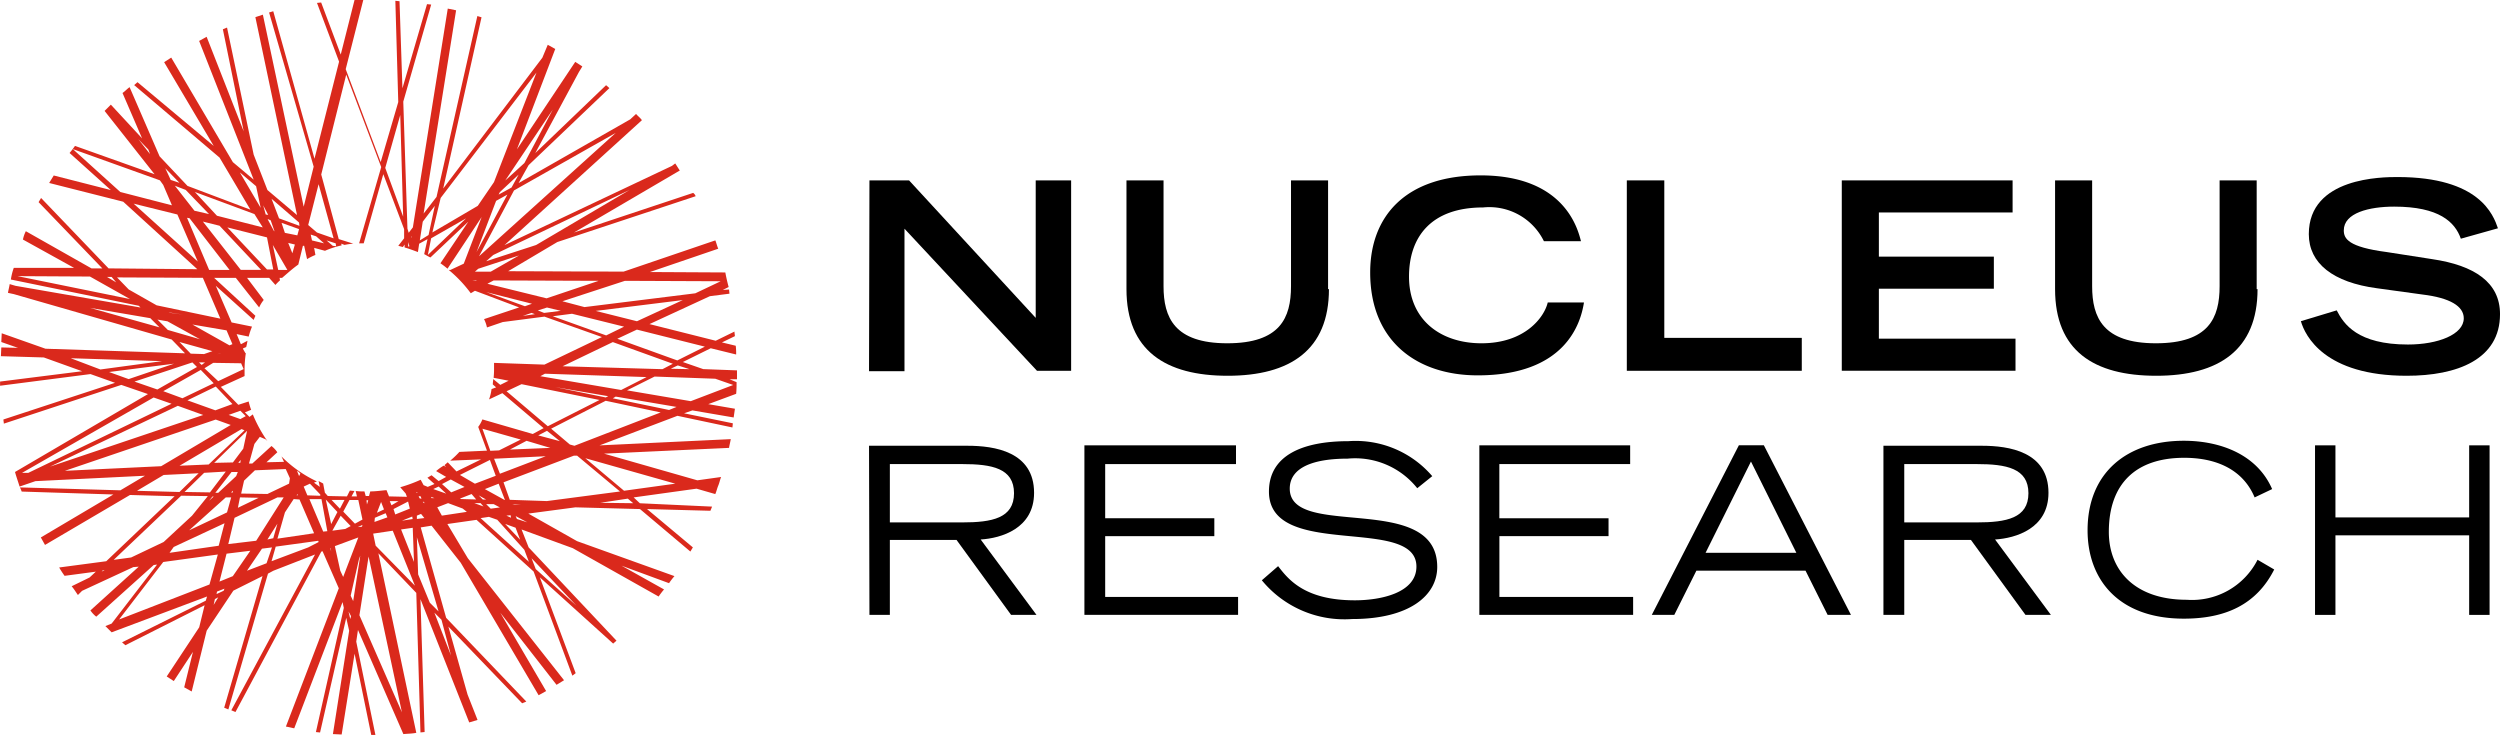 <svg xmlns="http://www.w3.org/2000/svg" width="145.13" height="42.661" viewBox="0 0 145.13 42.661">
    <path data-name="Path 1648" d="m58.047 263.215-.363-.339 3.652-.508 1.088.314c.073-.169.1-.314.169-.484.073-.169.1-.339.169-.508l-1.379.193-5.417-1.548 7.257-.335c.024-.169.073-.339.1-.508l-7.618.363 4.522-1.717 3.192.677.024-.242-2.83-.58.484-.169 2.394.411.073-.508-1.548-.266 1.62-.6c.024-.242.024-.484.024-.677l-.411-.169h.435v-.515l-1.959-.073-1.185-.411 1.62-.8 1.475.363a3.572 3.572 0 0 0-.024-.508l-.8-.193.75-.363c0-.1-.024-.169-.024-.266l-1.088.532-3.845-.967 3.507-1.62 1.137-.145-.024-.242-.363.024.339-.169c-.073-.266-.145-.58-.193-.846l-4.377-.024 3.966-1.354c-.073-.169-.1-.314-.169-.484l-5.327 1.814-6.7-.024 2.854-1.693 8.029-2.66a.376.376 0 0 0-.145-.193l-6.917 2.3 6.143-3.6c-.1-.145-.169-.266-.266-.411l-.193.145-9.722 4.6 7.981-7.255c-.1-.145-.242-.242-.339-.363l-.339.314-6.481 3.7.58-1.04 4.692-4.474-.193-.169-4.111 3.942 2.539-4.716.193-.314-.411-.266-3.386 5.079 2.225-5.828-.435-.242-.314.75-5.756 7.594 2.225-9.94-.242-.073-2.37 10.5-.75.967 1.886-11.8-.484-.1-2.026 12.702-.242.314-.073-.242-.242-7.372 1.62-5.635-.242-.024-1.427 4.885-.169-5.055-.242-.024.169 5.877L43 243.408l-2.031-5.393 1.02-4.015h-.508l-.8 3.168-1.137-3.023-.242.024 1.282 3.41-1.427 5.635-2.394-8.561-.242.073 2.588 8.948L38.53 246l-2.37-11.149-.435.145 2.418 11.488-1.717-1.451-.8-2.056-1.546-7.377-.242.1 1.209 5.925-2.152-5.49-.435.242 3.168 8.053-1.209-1.016-3.579-6.07-.411.266 2.878 4.861-4.426-3.7-.193.169 4.958 4.208 1.79 3.023-3.652-1.379-1.62-1.717-1.741-4.015c-.145.1-.266.242-.411.339l1.137 2.636-1.814-1.959-.363.363 2.9 3.676-4.619-1.645a4.65 4.65 0 0 1-.314.411l2.394 2.152-3.313-.846-.266.435 4.3 1.088 4.3 3.918-5.151-.048-3.918-4.087-.145.242 3.7 3.845h-.629l-3.811-2.158a1.925 1.925 0 0 0-.169.484l2.969 1.644h-3.5a3.469 3.469 0 0 0-.169.677l7.425 1.524.1.1-7.255-1.258-.339-.1c-.024.169-.073.339-.1.508l.339.073 9.166 2.636.774.8-8.1-.266-2.541-.897-.024.508.967.339-.967-.024-.024.508 2.491.073 2.225.8-4.764.6v.242l5.248-.677 1.427.508-6.481 2.128c0 .073.024.169.024.242l6.82-2.249 1.548.532-7.719 4.523c.073.266.169.532.266.846l.919-.314 6.36-.314-1.427.846-5.828-.169.1.242 5.321.169-4.212 2.494.242.435 4.934-2.9 2.588.073-3.966 3.773-2.733.363a5.478 5.478 0 0 0 .314.484l1.814-.242-.363.339-1.04.508c.145.169.242.339.363.508l.242-.242 2.975-1.378.314-.024-2.805 2.539a1.591 1.591 0 0 0 .339.363l3.337-3 .193-.024-2.637 3.425-.363.145.363.363 5.538-2.08-.073.242-4.861 2.418.193.169 4.6-2.322-.314 1.282-1.886 2.854.411.266 1.112-1.693-.508 2.056.435.242.871-3.531 1.548-2.322 1.693-.846-2.225 7.642.242.1 2.3-7.884.314-.169 2.418-.943-4.861 9.045.242.1 4.982-9.311.073-.024.943 2.152-3.071 8.029c.169.024.339.073.484.1l2.805-7.328.073.339-1.62 7.207.242.024L41 269.865l.169.75-.943 6 .508.024.75-4.692.967 4.716h.242l-1.112-5.417.1-.677 2.636 6.046c.242-.024.508-.024.75-.073l-2.2-10.423 2.2 2.3.242 8.1.242-.024-.242-7.715 2.83 7.159.484-.145-.58-1.475-1.112-3.942 4.281 4.45.242-.1-4.654-4.862-1.475-5.248.629-.1 1.693 2.152 4.522 7.691.435-.242-2.66-4.547 3.265 4.184.435-.266-5.587-7.086-1.185-1.983 1.693-.242 3.313 3 2.249 6.046.193-.145-2.08-5.562 4.256 3.845.193-.169-5.1-5.417-.411-1.04 2.975 1.088 4.982 2.805a4.644 4.644 0 0 1 .314-.411l-2.467-1.379 2.757 1.016a4.658 4.658 0 0 1 .314-.411l-5.653-2.029-2.83-1.6 2.733-.363 3.749.1 2.926 2.467.145-.242-2.66-2.225 3.676.1.1-.242zm-29.118-21.137.58.6.1.266zm-2.128 25.1.073-.073h.1zm33.3-5.1-2.975.411-2.247-1.889zm-5.853-2.2-.266-.073-1.088-.919 3.168-1.62 3.192.677zm-5.2 2.515.8-.314.363.943h-.024zm.871 1.064-.532.073-.266-.266h.435zM46.56 262.1l.508-.266.8.435-.774.314zm.242.556-.75-.266.314-.145zm1.475.024.266.314-.871-.024-.073-.024zm.193-.6-.871-.508 1.741-.871.339.919zm.435-3.192 2.225.629-1.258.629-.508.024zm.218 4.112h-.193l-.242-.242zm.459-2.37 3-.145-2.66 1.016zm.919-.532.967-.508 1.379.411zm1.645-.822.508-.266.75.6zm3.555-2.056-3 1.524-2.394-2.031.871-.411zm-4.4-1.62zm2.805-3.386 3.023.75-1.04.508-3.1-1.113zm-1.62-.048-.363-.145.532-.169.8.193zm3.99 1.693 3.483 1.258-.6.314-5.8-.169zm1.959 2.031-1.475.75-4.692-.8.266-.145zM56.209 257l-.145.073-2.926-.6zm3.531.8-3.265-.677.169-.1 3.531.6zm2.684-1.814 1.04.363-2.464.94-3.7-.629 1.6-.8zm-1.5-.556-1.088-.024.411-.193zm.895-1.306-1.6.8-3.483-1.258 1.137-.532zm-3.942-1.475-2.394-.6 5.055-.629zm-.7-2.346 5.562.024-1.475.7-6.433.8-1.282-.339zm-1.524 0-3.023 1.016-3.434-.846.363-.193zm-3.894 1.862.193.073-.7.1zm-2.636-1.209 2.66.677-.411.145zm.266-1.185h-.919l.193-.169 2.37-.774zm-.8.484-.073.024-.193-.024zm1.765-4.958-1.79 3.337 1.137-2.975zm-.508 0 .073-.145 1.088-1.016-.411.75zm7.594-.266-5.417 3.192-2.9.943.411-.363zm-.8-3.313-7.932 7.159 2.031-3.821zm-3.652-1.354-1.645 3.1-1.112 1.016zm-6.506 5.127 5.562-7.279-2.467 6.36-.943 1.379L46 247.495zm1.475 1.185-2.22 2.124.193-.967zm-2.515.193.7-.919-.363 1.693-.508.314zm-.653.846v.1l-.024-.073zm-.121.58-.073.024v-.266zm-.532-7.618.169 5.9-1.04-2.83zm-4.74 4.015.871 3.144-.967-.339-.508-.435zm.992 3.434.024.169-.193-.024-.363-.314zm-.677 0-.7-.169-.073-.339.314.1zm-1.451-1.209.024.193-1.185-.435-.435-1.137zm-.822.6-.193-.58 1.016.363-.1.363zm.58.677-.145.508-.242-.6zm-1.282.024.846 1.451h-.532zm.145 1.983zm-2.781-3 2.3.58.363 1.862H36.4zm1.959 2.467h-1.18l-2.2-2.805.967.242zm.774-2.249h-.024l-.363-.677v-.024l.169.073zm-.363-.943-.145-.024-.145-.532zm-1.645-2.467.943.8.266 1.258zm.846 2.418.484.774-2.66-.677-1.282-1.379zm-2.636 0-.846-.193-1.137-1.451.629.242zm-1.717-1.814-.508-.169-.314-.677zm-3.434.532-2.757-2.491 5.055 1.814.193.266.508 1.185zm.774.677 2.539.629 1.185 2.733zm3.1.822.145.024 2.322 3h-1.184zm-4.377 3.434.266.314-.532-.314zm-5.466-.048 4.208.024 2.322 1.306zm6.457.774-.677-.7 4.982.024 1.016 2.37-3.7-.774zm9.795 11.875.024.073h-.073zm0-1.282v-.073l.169.169-.073.145zm.121 1.6.846 1.959-2.128.314.435-1.524.508-.774zm.242-.75.363-.169.6.629v.073l-.75-.024zm-2.757 3.144-1.62.193.363-1.524 2.491-1.185h.363zm1.233-.992-.242.846-.339.073zm-5.127.387 2.128-1.911h.314l-.242.871zm2.056-.411-.339 1.306-2.854.411.242-.339zm.073-3-.919 1.209-1.475-.024 1.137-1.112zm-2.684-.339 3.6-2.128.169.073-2.08 1.983zm3.507 1.838 1.088.024-1.209.58zm-.1-2.007.145-.169-.024.169zm-.121.774-1.04.967h-.17l.943-1.209h.363zm-.193.846v.1h-.1zm-1.185.339h.073l-.266.242zm4.45-.75-1.258.6-1.524-.024.169-.75.629-.6 1.79-.073.242.532zm-2.66-2.031-.6.8-1.088.024 1.911-1.862zm-.169-1.717-.677-.242.677-.242.314.314zm-1.451-.508-1.62-.58 1.645-.8.967 1.016zm-.846-2.346.75.774-1.814.871-1.112-.411zm-.1-.435h.344l-.193.145zm.314.339.508-.314 1.62.024.145.339-1.475.7zm.726-.822.169-.024h.048zm.726-.508-2.152-1.209 1.983.339.339.8zm-2.709-1.79-.75-.1-.073-.024zm-5.393-.387 3.507.6.532.532zm4.522 1.282-.6-.6.58.1 1.886 1.04zm.677.7 1.911.532-.484.169-.774-.024zm-6.312.943 5.3.169-3.579.484zm2.225.8 3.773-.484-2.636.895zm1.475.556 3.362-1.113.266.266-2.3 1.306zm-6.167 5.3h-.363l7.642-4.377 1.04.363zm8.682-3.894 1.475.532-8.9 3zm-6.554 3.773 8.755-2.975.871.314-4.039 2.394zm4.184 1.161 1.548-.919 2.031-.1-1.112 1.088zm-.339 3.87-1.013.138 3.918-3.724 1.548.024-.919 1.137-1.647 1.527zm-.7 3.6 2.564-3.337 3.168-.435-.484 1.741zm5.49-.846.073-.339.193-.1zm.58-.822-.411.193.024-.145.435-.169zm.532-.846-.774.314.411-1.62 1.379-.169zm1.959-.75-1.137.435.871-1.282.58-.073zm2.418-.919-2.128.8.242-.846 2.467-.339.024.073zm1.112-.943-.242.024-.8-1.886h.7l.339 1.862zm1.6-.435-.677-.7.363-.677h.51l.242 1.137zm.435.073-.024.1-.242.024zm-1.306-.943-.484-.508h.75zm-.145.193-.363.7-.313-1.424zm-.411 2.1h.023l.024.193zm.6-1.886.58.6-.314.169-.75.1zm.145 3.555-.169-.363-.314-1.427 1.361-.503zm.266.677.024-.145zm.145 1.765-.1-.435.145.266zm.169-1.04-.145-.314.484-2.128.073-.193zm2.83 6.457-2.467-5.635.532-3.41zm-2.056-12.31h.1l-.073.242zm.532 2.636-.145-.7 1.137-.169L44.988 268zm.58-1.886.1.242-.75.266.024-.242zm-.508-.024.242-.629.169.435zm1.451.46.6-.242.024.145zm.629.411.073 1.983-.75-1.886zm-1.016-.774-.1-.314.846-.435.1.411zm-.218-.532-.1-.242h.508zm1.451-.774.073.024-.073.024zm2.007 9.5-.967-2.491.411.411zm-.726-2.564-.508-.508-.677-1.645-.073-2.152zm-1.258-5.369v-.193l.242-.1.193.242zm.1-1.306.1-.024.073.145h-.1zm.314.387-.073-.073h.073l.024.073zm.218-.943-.242-.1-.169-.314a8.562 8.562 0 0 1-1.185.435l.314.363.073.193-1.04-.024-.145-.363c-.314.024-.6.073-.943.073l-.073.266h-.193l-.073-.266a3.569 3.569 0 0 1-.508-.024l.073.314h-.314l.169-.314-.266-.024-.169.339-1.112-.024-.169-.193-.1-.532-.266-.145.073.339-.339-.242.169-.073a7.2 7.2 0 0 1-2.056-1.451l.145.314-1.016.024.629-.58a1.591 1.591 0 0 0-.339-.363l-1.112 1.016h-.193l.314-1.137.314-.411.339.145.1.1a8.046 8.046 0 0 1-.846-1.548l-.193.145-.266-.266.363-.145a3.675 3.675 0 0 1-.145-.484l-.6.193-1.016-1.04 1.379-.629v-.363a6.513 6.513 0 0 1 .073-.967h-.024l-.147-.259.024-.024.169-.073a3.173 3.173 0 0 0 .073-.363l-.363.193h-.024l-.242-.58.7.145a4.082 4.082 0 0 1 .193-.58l-1.185-.242-.919-2.128 2.2 1.983c.024-.073.073-.169.1-.242l-2.394-2.2h1.258l1.354 1.717a1.9 1.9 0 0 1 .266-.435l-.967-1.282h1.282l.363.411a2.763 2.763 0 0 1 .266-.266l-.024-.145h.145c.314-.266.6-.532.943-.774l.266-1.088h.073l.169.774a3.008 3.008 0 0 1 .484-.242l-.073-.411.629.169a5.009 5.009 0 0 1 .967-.314l-.024-.1.193.073a3.671 3.671 0 0 1 .508-.073l-.846-.266-1.016-3.749 1.451-5.8 2.031 5.369-1.282 4.426h.266l1.137-4.015 1.209 3.192v.532l-.339.435.266.073.1-.145v.169c.266.073.508.169.774.266l.073-.484.484-.266-.193.871c.145.073.242.145.363.193l2.2-2.08-1.62 2.418a4.647 4.647 0 0 1 .411.314l1.983-3-1.04 2.709-.774.363h-.1a7.54 7.54 0 0 1 1.282 1.354l.242-.145 2.564.967-2.036.679a1.925 1.925 0 0 1 .169.484l.919-.314 2.418-.314 3.337 1.185-3.337 1.6-2.926-.1v.266a5.054 5.054 0 0 1-.024.6l.871.169-.484.242-.411-.339c0 .1-.024.193-.024.314l.193.169-.266.1a2.749 2.749 0 0 1-.145.6l.774-.363 2.394 2.031-.629.339-2.926-.846a1.857 1.857 0 0 1-.242.435l.508 1.378-1.6.073a5.283 5.283 0 0 1-.532.508l1.79-.073-1.427.7-.508-.532-.193.169.1.1-.145-.073a2.852 2.852 0 0 0-.435.314l.58.339-.435.242-.411-.339-.242.145.411.363zm.218.653-.024-.073.193.073zm.6 1.016-.266-.484.629-.242.846.314.242.193zm1.886-.725h.363l.169.193zm5.925 5.949L52 267.036l-.242-.629zm-3.023-3.241.266.7-2.805-2.539.484-.073.484.169zm-.508-1.282.266.7-.871-.919zm-.532-.7.242-.024.024.145zm.339-.653h.508l-.363.024zm.871 1.04-.6-.193-.073-.169zm1.137-1.233-2.152-.073-.363-1.016 4.087-1.548h.183l2.491 2.08zm3.1.1 1.6-.242.314.266z" transform="translate(-20.9 -234)" style="fill:#da291c"/>
    <path data-name="Path 1649" d="M50.473 10.472h2.3l7.352 7.981v-7.981h2.056v11.052h-1.983l-7.691-8.247v8.271h-2.058z"/>
    <path data-name="Path 1650" d="M77.148 16.784c0 3.531-2.249 5.03-5.877 5.03-3.6 0-5.877-1.451-5.877-5.03v-6.312h2.152v6.143c0 1.814.629 3.313 3.7 3.313s3.7-1.475 3.7-3.313v-6.143h2.152v6.312z"/>
    <path data-name="Path 1651" d="M91.949 17.582c-.194 1.209-1.088 4.208-6.167 4.208-3.507 0-6.24-1.959-6.24-5.974 0-3.241 2.032-5.635 6.409-5.635 4.934 0 5.659 3.192 5.828 3.821h-2.152a3.529 3.529 0 0 0-3.531-1.959c-3.023 0-4.3 1.717-4.3 4.015 0 2.539 1.862 3.87 4.208 3.87 2.539 0 3.652-1.524 3.845-2.37h2.1z"/>
    <path data-name="Path 1652" d="M94.464 10.472h2.152v9.142h7.981v1.911H94.44V10.472z"/>
    <path data-name="Path 1653" d="M106.919 10.472h9.916v1.862h-7.763v2.564h6.675v1.862h-6.675v2.9h7.932v1.862h-10.085z"/>
    <path data-name="Path 1654" d="M131.055 16.784c0 3.531-2.249 5.03-5.877 5.03s-5.877-1.451-5.877-5.03v-6.312h2.152v6.143c0 1.814.629 3.313 3.7 3.313s3.7-1.475 3.7-3.313v-6.143h2.152v6.312z"/>
    <path data-name="Path 1655" d="M142.857 13.857c-.339-.967-1.258-1.862-3.869-1.862-1.451 0-2.926.363-2.926 1.379 0 .484.266.967 2.491 1.258l2.636.411c2.467.363 3.942 1.354 3.942 3.192 0 2.636-2.491 3.579-5.417 3.579-4.764 0-5.9-2.322-6.143-3.168l2.08-.629c.411.8 1.209 1.983 4.135 1.983 1.741 0 3.241-.58 3.241-1.524 0-.7-.8-1.185-2.394-1.378l-2.636-.363c-2.564-.339-3.966-1.451-3.966-3.144 0-3.313 4.3-3.313 5.151-3.313 4.764 0 5.562 2.2 5.828 2.975z"/>
    <path data-name="Path 1656" d="M51.658 26.941h4.208c1.717 0 3 .242 3 1.693s-1.282 1.693-3 1.693h-4.208zm-1.185 8.755h1.185v-4.353h3.87l3.168 4.353h1.475l-3.241-4.377c1.185-.073 3.1-.629 3.1-2.709 0-2.394-2.3-2.733-3.87-2.733h-5.711l.024 9.819z"/>
    <path data-name="Path 1657" d="M63 25.853h8.752v1.088h-7.594v3.144h6.336v1.04h-6.336v3.528h7.715v1.04h-8.921v-9.84z"/>
    <path data-name="Path 1658" d="M74.197 32.866c.58.75 1.524 1.983 4.45 1.983 1.524 0 3.579-.435 3.579-1.959 0-3-8.561-.363-8.561-4.353 0-2.08 1.911-2.926 4.619-2.926a5.854 5.854 0 0 1 4.861 2.031l-.871.7a4.608 4.608 0 0 0-4.039-1.717c-1.983 0-3.362.508-3.362 1.741 0 2.975 8.561.145 8.561 4.547 0 1.645-1.6 3.023-4.934 3.023a6.2 6.2 0 0 1-5.248-2.249z"/>
    <path data-name="Path 1659" d="M85.879 25.853h8.755v1.088H87.04v3.144h6.339v1.04h-6.336v3.528h7.763v1.04h-8.927z"/>
    <path data-name="Path 1660" d="m99.011 32.093 2.636-5.3 2.636 5.3zm-3.12 3.6h1.306l1.282-2.564h6.336l1.282 2.564h1.354l-5.055-9.843h-1.451z"/>
    <path data-name="Path 1661" d="M110.546 26.941h4.208c1.717 0 3 .242 3 1.693s-1.282 1.693-3 1.693h-4.208zm-1.185 8.755h1.185v-4.353h3.87l3.168 4.353h1.475l-3.241-4.377c1.185-.073 3.1-.629 3.1-2.709 0-2.394-2.3-2.733-3.87-2.733h-5.711v9.819z"/>
    <path data-name="Path 1662" d="M132.023 33.06c-1.04 2.056-2.854 2.854-5.248 2.854-3.821 0-5.587-2.3-5.587-5.127 0-3.362 2.3-5.2 5.587-5.2 2.128 0 4.256.8 5.127 2.805l-1.016.484c-.677-1.62-2.225-2.3-4.087-2.3-2.829 0-4.377 1.524-4.377 4.3 0 2.249 1.524 3.942 4.523 3.942a4.266 4.266 0 0 0 4.111-2.322z"/>
    <path data-name="Path 1663" d="M134.392 25.853h1.185v4.184h7.763v-4.184h1.185v9.843h-1.185v-4.619h-7.763v4.619h-1.185z"/>
</svg>
